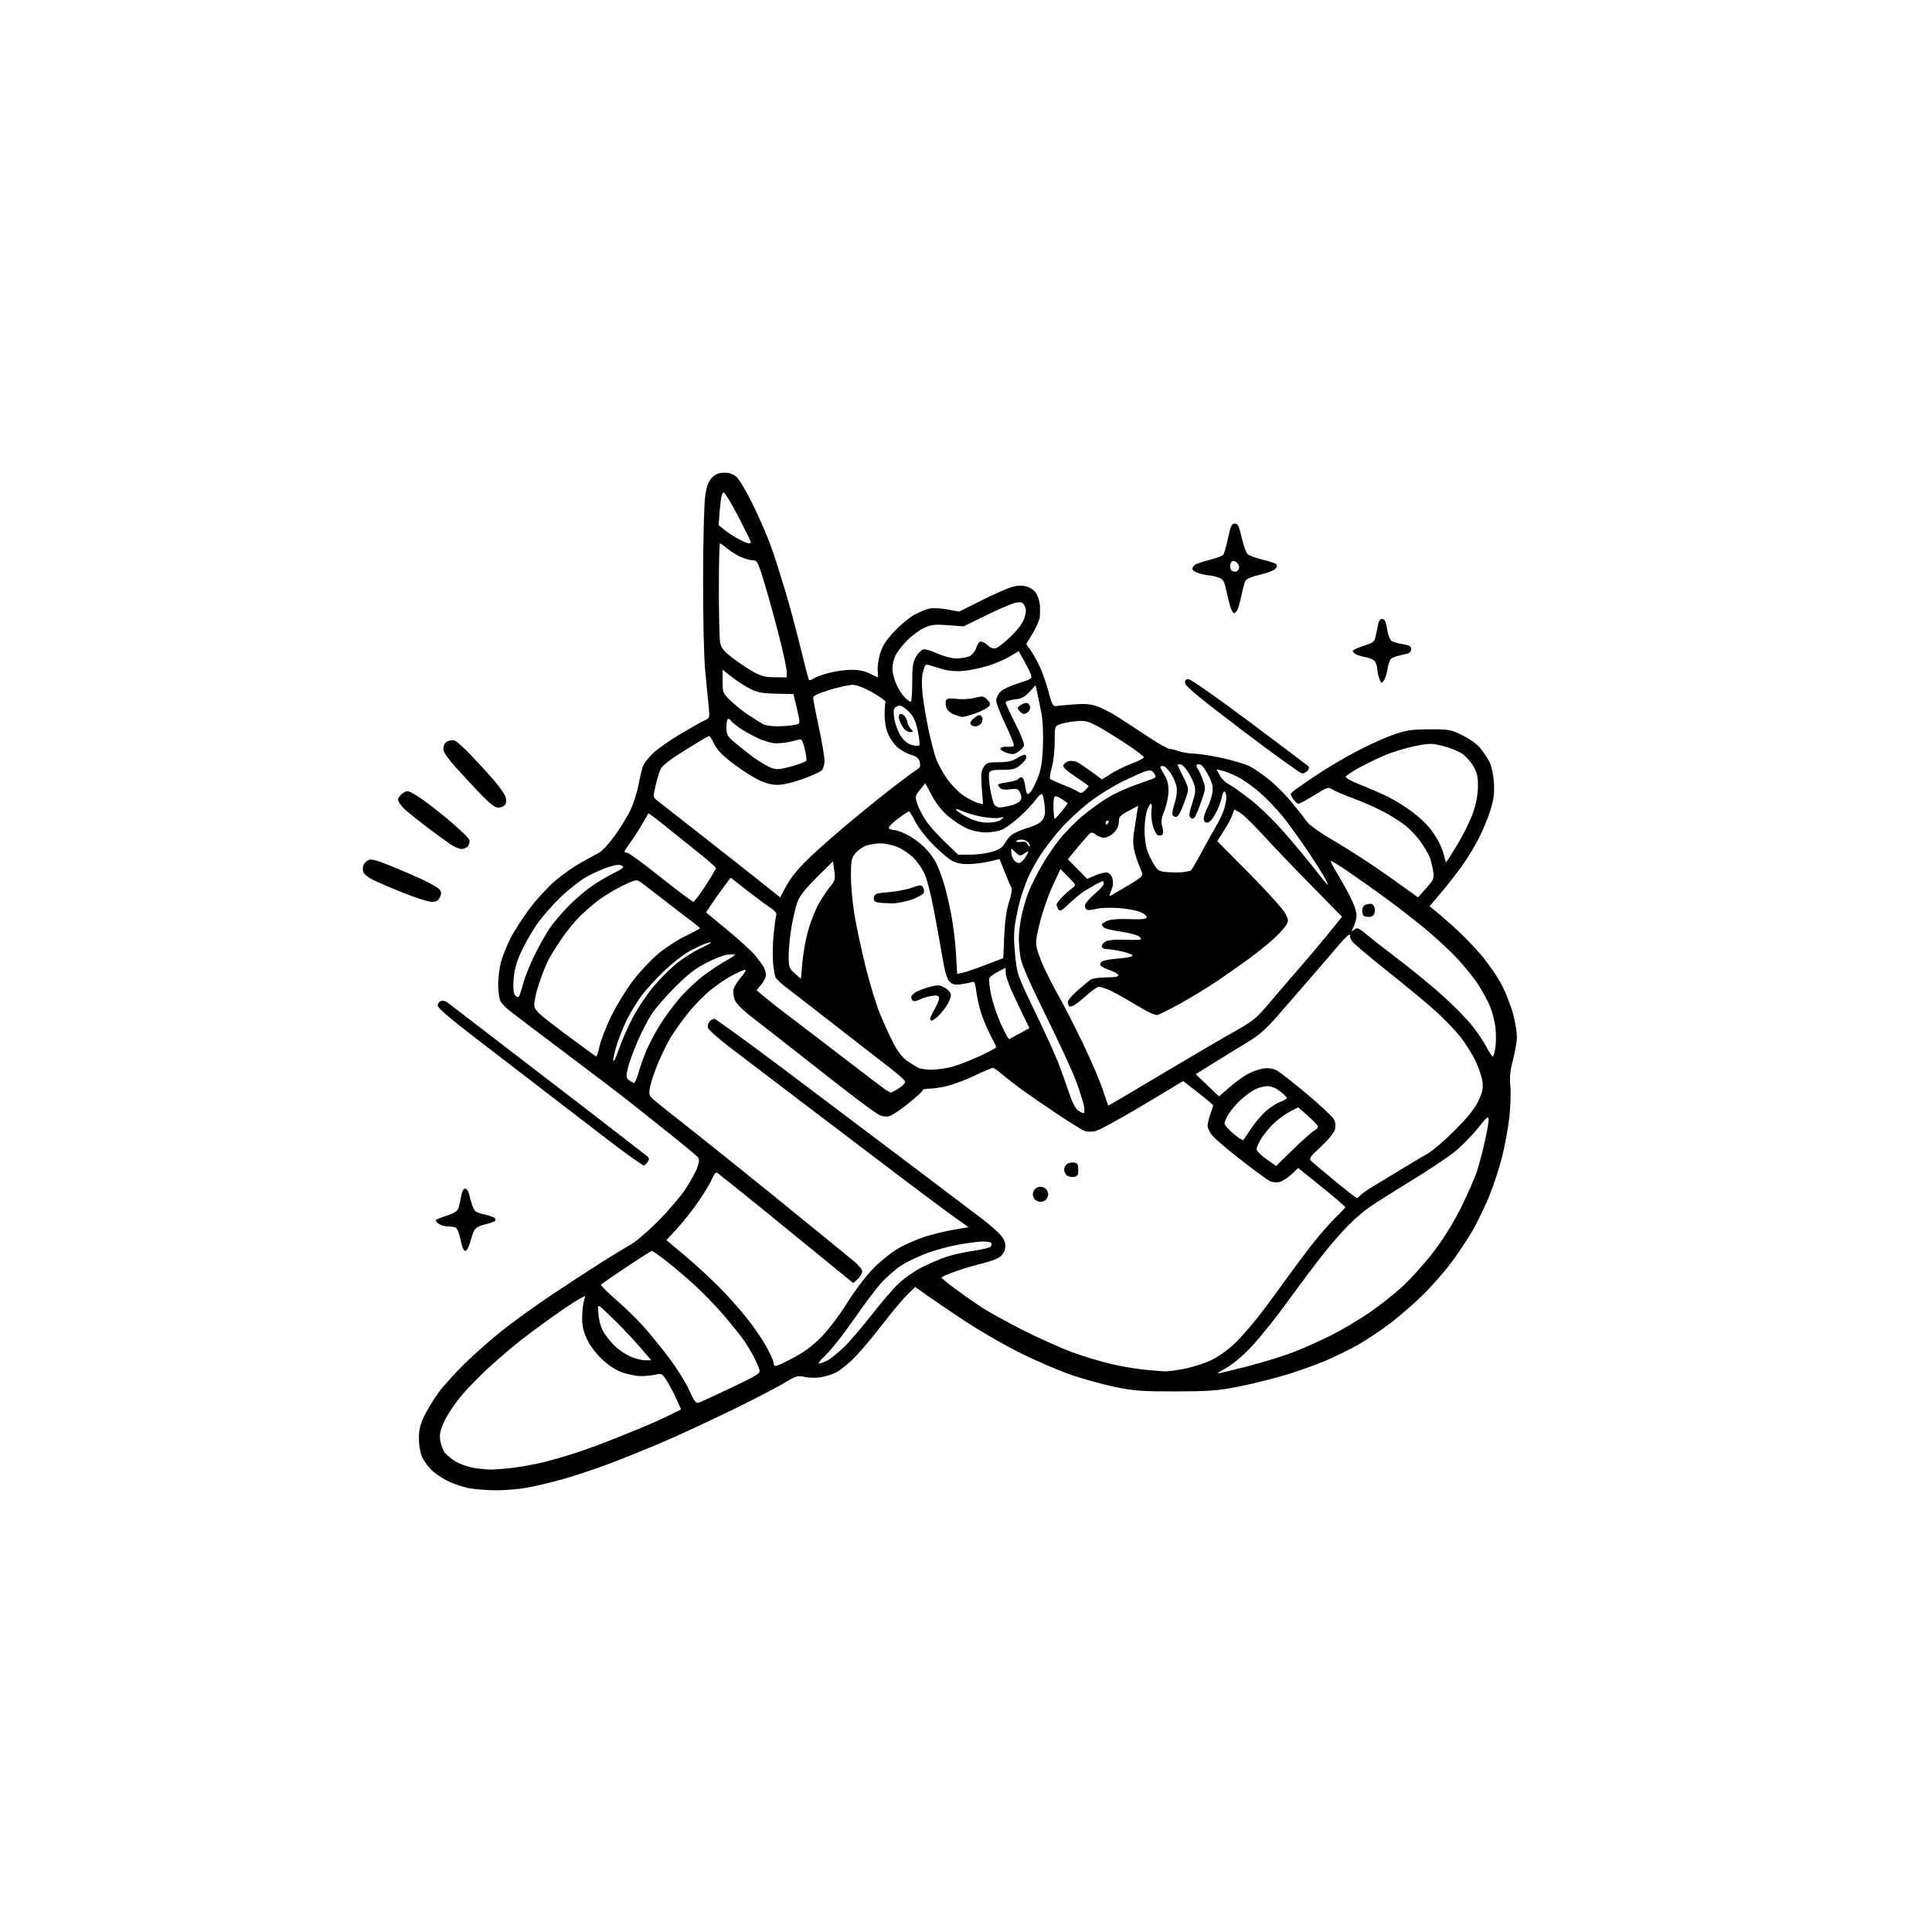 <svg version="1.1" xmlns="http://www.w3.org/2000/svg" xmlns:xlink="http://www.w3.org/1999/xlink" width="1024" height="1024" viewBox="0 0 1024 1024"><path stroke="none" fill="black" fill-rule="evenodd" d="M262.619,789.883C258.154,789.819 252.169,789.377 249.32,788.901C246.471,788.426 241.722,786.967 238.766,785.66C235.811,784.353 231.659,781.761 229.539,779.9C227.42,778.04 224.867,774.713 223.865,772.509C222.764,770.085 222.036,766.128 222.023,762.5C222.007,757.93 222.684,755.07 224.866,750.5C226.441,747.2 229.889,741.575 232.528,738.0C235.168,734.425 241.416,727.502 246.414,722.615C251.411,717.727 260.225,709.956 266.0,705.344C271.775,700.732 283.475,692.289 292.0,686.581C300.525,680.874 312.45,673.079 318.5,669.26C324.55,665.44 331.75,661.043 334.5,659.489C337.25,657.935 343.775,652.339 349.0,647.055C354.225,641.771 360.648,634.223 363.273,630.283C365.898,626.344 368.713,621.229 369.529,618.919C370.685,615.642 370.748,614.402 369.818,613.28C369.161,612.49 362.297,606.79 354.562,600.615C346.828,594.44 337.144,586.731 333.041,583.485C328.939,580.238 313.639,568.609 299.041,557.642C284.444,546.676 271.15,536.589 269.5,535.228C267.85,533.866 265.953,531.796 265.285,530.626C264.617,529.457 264.06,525.575 264.047,522.0C264.034,518.425 264.679,513.025 265.479,510.0C266.279,506.975 268.538,501.331 270.499,497.457C272.459,493.584 277.014,486.483 280.621,481.677C284.228,476.872 290.253,470.294 294.01,467.061C297.767,463.827 303.914,459.453 307.67,457.341C311.427,455.228 315.828,452.82 317.451,451.989C319.074,451.158 322.829,447.108 325.796,442.989C328.763,438.87 332.505,432.762 334.112,429.417C335.718,426.071 337.674,419.982 338.457,415.887C339.241,411.791 340.31,407.315 340.832,405.941C341.355,404.566 343.702,401.578 346.047,399.302C348.393,397.026 354.854,392.463 360.406,389.163C365.958,385.862 371.79,382.58 373.366,381.868C376.175,380.599 376.22,380.451 375.626,374.537C375.293,371.216 374.474,362.875 373.807,356.0C373.085,348.556 372.622,328.533 372.663,306.5C372.703,285.24 373.193,266.553 373.816,262.573C374.625,257.4 375.545,255 377.45,253.096C379.321,251.224 381.05,250.545 383.944,250.545C386.746,250.545 388.67,251.262 390.592,253.023C392.08,254.385 396.114,261.35 399.558,268.5C403.002,275.65 407.224,285.512 408.94,290.415C410.656,295.318 413.862,305.353 416.064,312.714C418.266,320.076 421.867,333.389 424.066,342.299C426.264,351.21 428.266,359.078 428.514,359.785C428.871,360.804 429.433,360.767 431.232,359.608C432.479,358.805 436.265,357.439 439.644,356.574C443.024,355.708 448.329,355 451.434,355.0C455.106,355 458.45,355.699 461,357C463.156,358.1 465.073,359 465.259,359C465.446,359 465.419,357.467 465.201,355.594C464.982,353.721 465.534,349.676 466.427,346.604C467.666,342.34 469.446,339.527 473.956,334.706C477.204,331.234 482.03,327.228 484.681,325.804C487.331,324.38 490.923,322.914 492.662,322.547C494.4,322.18 498.65,322.392 502.104,323.019L508.385,324.158L520.442,318.113C527.074,314.789 534.442,311.578 536.815,310.978C539.978,310.179 542.052,310.192 544.582,311.027C546.666,311.715 548.617,313.292 549.503,315.006C550.311,316.568 551.06,319.118 551.169,320.673C551.277,322.228 551.283,324.876 551.183,326.559C551.082,328.241 549.414,332.251 547.476,335.47L543.952,341.323L546.427,344.911C547.788,346.885 550.022,350.975 551.392,354.0C552.762,357.025 554.763,362.875 555.838,367.0C557.449,373.176 558.121,374.452 559.647,374.228C560.666,374.078 564.934,373.68 569.131,373.343C574.782,372.889 577.962,373.14 581.393,374.309C583.94,375.177 589.055,377.825 592.759,380.193C596.464,382.562 603.734,387.313 608.915,390.75C614.096,394.188 619.13,397 620.102,397C621.074,397 623.137,397.502 624.685,398.117C626.233,398.731 629.975,399.333 633.0,399.455C636.025,399.577 642.948,400.671 648.384,401.886C653.82,403.101 660.12,405.032 662.384,406.177C664.648,407.321 669.326,410.539 672.78,413.328C676.234,416.116 681.659,421.571 684.835,425.449C688.012,429.327 691.566,433.875 692.734,435.555C694.035,437.425 700.021,441.608 708.179,446.345C715.506,450.6 728.268,458.927 736.54,464.85L751.579,475.618L755.899,470.779C760.016,466.166 760.186,465.728 759.541,461.422C759.168,458.937 758.329,455.634 757.676,454.081C757.023,452.528 754.977,449.063 753.129,446.379C751.281,443.696 747.684,439.807 745.135,437.738C742.586,435.669 737.125,432.217 733.0,430.068C728.875,427.919 721.717,424.78 717.094,423.093C712.471,421.406 707.617,419.324 706.307,418.465C704.036,416.978 703.584,417.117 696.629,421.452C692.616,423.954 688.818,426 688.189,426C687.56,426.0 686.278,424.827 685.338,423.394C683.682,420.866 683.705,420.73 686.065,418.906C687.404,417.872 692.775,414.154 698.0,410.644C703.225,407.135 712.675,401.548 719.0,398.23C725.325,394.912 734.1,390.94 738.5,389.402C745.326,387.017 748.117,386.6 757.521,386.554C768.011,386.503 768.864,386.658 775.215,389.785C779.255,391.774 783.039,394.535 784.807,396.785C786.412,398.828 788.535,402.075 789.524,404.0C790.545,405.986 791.523,410.596 791.787,414.657C792.145,420.183 791.746,423.477 790.036,429.108C788.817,433.119 786.102,439.799 784.002,443.951C781.902,448.103 777.946,454.65 775.209,458.5C772.473,462.35 767.415,468.839 763.968,472.92L757.701,480.34L760.101,482.242C761.42,483.288 765.899,487.149 770.052,490.822C774.206,494.495 780.806,501.236 784.718,505.802C788.63,510.368 793.683,517.664 795.947,522.015C798.211,526.366 800.949,533.39 802.032,537.623C803.114,541.856 804.0,547.201 804.0,549.5C804,551.799 803.074,557.24 801.943,561.59C800.411,567.479 800.045,571.063 800.508,575.615C800.85,578.978 800.62,586.363 799.997,592.028C799.374,597.692 797.598,607.337 796.051,613.461C794.505,619.586 791.374,629.075 789.094,634.548C786.815,640.022 782.869,648.1 780.326,652.5C777.784,656.9 772.682,664.55 768.989,669.5C765.296,674.45 758.275,682.355 753.387,687.067C748.499,691.779 740.9,698.344 736.5,701.658C732.1,704.971 724.901,709.783 720.503,712.351C716.104,714.92 707.766,719.022 701.972,721.467C696.179,723.913 685.877,727.499 679.079,729.437C672.282,731.375 661.496,733.971 655.11,735.205C645.451,737.072 640.055,737.453 623.0,737.475C605.214,737.497 600.978,737.184 591.0,735.115C584.675,733.803 574.325,730.961 568.0,728.799C561.675,726.637 549.75,721.54 541.5,717.473C533.25,713.405 520.136,705.897 512.358,700.789C504.58,695.68 495.257,689.388 491.641,686.807L485.067,682.114L480.775,686.307C478.415,688.613 472.159,696.125 466.872,703.0C461.585,709.875 454.813,717.806 451.822,720.625C448.831,723.444 444.941,726.496 443.178,727.408C441.415,728.32 437.945,729.444 435.467,729.907C432.898,730.387 429.109,730.354 426.655,729.831C422.613,728.969 421.923,729.172 415.424,733.137C411.616,735.46 399.05,741.961 387.5,747.583C375.95,753.205 359.975,760.601 352.0,764.018C344.025,767.435 331.673,772.465 324.551,775.195C317.43,777.926 306.221,781.709 299.644,783.603C293.066,785.496 283.871,787.71 279.211,788.522C274.551,789.335 267.084,789.947 262.619,789.883zM259.526,778.882C261.741,778.947 267.366,778.526 272.026,777.947C276.687,777.368 284.1,775.991 288.5,774.886C292.9,773.781 300.1,771.709 304.5,770.281C308.9,768.852 316.775,766.016 322.0,763.978C327.225,761.94 335.55,758.582 340.5,756.516C345.45,754.451 352.081,751.462 355.234,749.874L360.969,746.987L358.639,741.718C357.357,738.82 355.081,734.505 353.58,732.127C350.936,727.939 350.738,727.831 347.176,728.627C345.154,729.079 341.661,729.408 339.413,729.359C337.165,729.309 332.997,728.496 330.151,727.55C326.896,726.469 322.958,723.986 319.533,720.856C316.315,717.915 312.969,713.592 311.351,710.285C309.403,706.303 308.597,703.077 308.557,699.095C308.526,696.018 308.881,692.004 309.346,690.175L310.192,686.849L306.97,688.515C305.198,689.432 298.968,693.571 293.124,697.714C287.281,701.856 279.35,707.746 275.5,710.801C271.65,713.856 264.707,719.763 260.071,723.928C255.436,728.093 248.738,734.875 245.188,739.0C241.637,743.125 237.387,749.34 235.743,752.812C233.385,757.791 232.87,759.991 233.303,763.226C233.606,765.481 234.714,768.491 235.765,769.913C236.817,771.336 239.559,773.551 241.858,774.836C244.158,776.12 248.168,777.53 250.77,777.968C253.371,778.406 257.312,778.818 259.526,778.882zM370.498,743.357C371.599,743.016 379.398,739.437 387.829,735.404C402.109,728.573 403.109,727.915 402.45,725.786C402.062,724.529 400.84,721.7 399.735,719.5C398.63,717.3 396.358,713.475 394.685,711.0C393.012,708.525 388.059,702.307 383.677,697.182C379.296,692.058 371.839,684.401 367.106,680.167C362.372,675.933 355.722,670.339 352.326,667.735C348.93,665.131 345.864,663.0 345.513,663.0C345.162,663.0 339.042,666.885 331.914,671.633C324.786,676.381 318.769,680.566 318.542,680.932C318.316,681.298 321.985,684.95 326.695,689.049C331.406,693.147 338.053,699.65 341.466,703.5C344.88,707.35 350.884,714.755 354.808,719.956C358.732,725.156 363.417,732.689 365.219,736.694C368.018,742.914 368.789,743.887 370.498,743.357zM645.5,727.942C646.05,727.961 653.25,726.233 661.5,724.102C669.75,721.971 680.734,718.569 685.908,716.543C691.082,714.517 699.857,710.584 705.408,707.802C710.959,705.02 720.008,699.679 725.518,695.933C731.028,692.187 739.204,685.714 743.687,681.55C748.17,677.385 755.52,669.145 760.02,663.239C765.323,656.28 770.467,647.924 774.634,639.5C778.172,632.35 781.973,623.575 783.082,620.0C784.191,616.425 785.976,609.567 787.049,604.761C788.122,599.954 789.0,594.865 789.0,593.451C789.0,591.228 788.206,591.867 783.109,598.191C779.869,602.211 774.357,607.791 770.859,610.591C767.362,613.391 757.3,620.094 748.5,625.486C739.7,630.879 729.807,637.114 726.516,639.342C723.225,641.57 717.878,646.117 714.635,649.446C711.391,652.776 706.201,658.65 703.101,662.5C700.001,666.35 695.315,672.425 692.688,676.0C690.061,679.575 683.565,688.35 678.252,695.5C672.939,702.65 665.422,711.698 661.546,715.607C657.671,719.516 652.25,723.883 649.5,725.311C646.75,726.739 644.95,727.923 645.5,727.942zM617.162,726.864C618.626,726.939 623.314,726.332 627.579,725.516C631.844,724.7 638.211,722.686 641.729,721.04C645.607,719.225 650.717,715.578 654.712,711.773C658.336,708.323 665.17,700.322 669.9,693.993C674.63,687.664 681.2,678.717 684.5,674.112C687.8,669.507 693.421,662.085 696.99,657.62C700.56,653.154 705.622,647.456 708.24,644.959C710.858,642.461 713.0,640.136 713.0,639.793C713.0,639.449 707.394,634.643 700.542,629.112L688.083,619.056L684.469,622.464C682.481,624.339 679.564,626.156 677.986,626.503C676.381,626.856 674.1,626.593 672.809,625.906C671.539,625.232 664.829,620.283 657.897,614.909C650.965,609.535 644.103,603.723 642.647,601.992C641.191,600.262 640.02,597.869 640.044,596.673C640.068,595.478 640.736,592.7 641.529,590.5C642.321,588.3 642.977,586.235 642.985,585.912C642.993,585.588 639.423,582.551 635.051,579.162L627.102,573.001L605.419,585.98C593.494,593.118 582.26,599.236 580.455,599.574C578.65,599.913 576.209,599.884 575.029,599.509C573.849,599.135 567.392,595.155 560.679,590.664C553.967,586.174 545.374,580.25 541.584,577.5C537.794,574.75 533.021,571.038 530.976,569.25C528.931,567.462 526.793,566.0 526.225,566.0C525.657,566 521.436,567.788 516.846,569.974C512.256,572.16 505.818,574.635 502.54,575.474C499.262,576.313 494.874,577.0 492.79,577.0C490.705,577.0 489.0,577.41 489.0,577.91C489.0,578.411 485.556,581.57 481.347,584.93C477.137,588.29 472.604,591.312 471.273,591.646C469.942,591.98 467.734,591.744 466.367,591.121C464.999,590.498 459.07,586.299 453.19,581.789C447.311,577.279 436.199,568.619 428.498,562.544C420.796,556.47 412.921,550.287 410.998,548.805C409.074,547.323 403.675,543.141 399.0,539.512C393.427,535.185 390.125,531.854 389.411,529.838C388.812,528.147 388.523,525.717 388.767,524.438C389.012,523.159 390.774,520.287 392.684,518.056C394.593,515.825 395.656,514.0 395.045,514.0C394.434,514.0 391.586,515.184 388.717,516.63C385.848,518.077 380.68,521.497 377.232,524.23C373.785,526.964 368.354,532.418 365.164,536.35C361.973,540.283 357.712,546.2 355.695,549.5C353.677,552.8 350.468,559.325 348.564,564.0C346.659,568.675 344.806,574.35 344.445,576.612C343.816,580.555 343.968,580.87 348.144,584.285C350.54,586.244 355.875,590.485 360.0,593.71C364.125,596.935 374.203,604.957 382.396,611.536C390.589,618.116 400.092,625.75 403.512,628.5C406.933,631.25 418.455,640.606 429.116,649.292C439.777,657.978 450.413,666.663 452.75,668.592C455.087,670.521 457.0,672.899 457.0,673.875C457,674.852 455.941,676.646 454.647,677.862L452.294,680.073L433.519,664.786C423.192,656.379 411.726,647.025 408.038,644.0C404.349,640.975 396.869,634.929 391.416,630.564C385.962,626.199 380.959,622.225 380.298,621.731C379.457,621.104 378.625,621.961 377.53,624.581C376.669,626.642 373.492,631.967 370.47,636.414C367.448,640.861 362.328,647.378 359.092,650.895L353.209,657.291L362.855,665.374C368.16,669.82 376.415,677.407 381.2,682.234C385.985,687.061 392.795,694.721 396.334,699.255C399.873,703.79 404.396,710.462 406.384,714.083C408.373,717.704 410,721.416 410.0,722.333C410.0,723.25 410.509,724.0 411.131,724.0C411.754,724.0 415.916,722.087 420.381,719.75C425.747,716.941 430.704,713.296 435.0,708.999C438.775,705.223 444.644,697.502 449.0,690.579C453.508,683.414 459.218,675.94 463.312,671.843C467.059,668.095 473.059,663.387 476.646,661.381C480.232,659.376 486.499,656.676 490.573,655.383C494.646,654.089 501.448,652.452 505.688,651.745L513.397,650.459L506.449,645.54C502.627,642.835 490.275,633.645 479.0,625.118C467.725,616.591 453.775,606.011 448.0,601.607C442.225,597.203 428.725,586.95 418.0,578.824C407.275,570.697 393.328,560.082 387.006,555.234C380.684,550.386 375.36,545.629 375.173,544.662C374.987,543.695 375.377,542.251 376.04,541.452C376.703,540.653 377.851,540.0 378.592,540.0C379.332,540.0 396.265,552.28 416.219,567.288C436.174,582.297 466.45,605.112 483.5,617.989C500.55,630.867 517.478,643.681 521.117,646.467C524.757,649.252 528.948,652.974 530.433,654.737C532.385,657.058 533.044,658.823 532.815,661.123C532.617,663.118 531.553,665.006 529.958,666.191C528.559,667.23 524.509,668.744 520.958,669.554C517.406,670.365 511.012,672.252 506.75,673.747C502.488,675.242 499.0,676.749 499.0,677.095C499.0,677.442 502.038,679.976 505.75,682.727C509.462,685.478 515.573,689.782 519.328,692.292C523.084,694.802 533.209,700.439 541.828,704.819C550.448,709.199 562.45,714.578 568.5,716.774C574.55,718.969 583.768,721.757 588.985,722.968C594.202,724.179 602.077,725.52 606.485,725.949C610.893,726.377 615.698,726.789 617.162,726.864zM435.0,722.539C436.375,722.128 438.4,721.224 439.5,720.531C440.6,719.837 443.836,717.166 446.692,714.594C449.547,712.023 456.179,704.383 461.429,697.617C466.679,690.85 473.385,683.034 476.331,680.248C479.277,677.462 484.845,673.592 488.704,671.649C492.564,669.705 498.372,667.226 501.611,666.14C504.85,665.054 511.325,663.616 516.0,662.944C520.675,662.271 524.808,661.243 525.184,660.659C525.56,660.074 525.646,659.237 525.375,658.798C525.104,658.359 523.221,658.001 521.191,658.003C519.161,658.005 513.527,658.701 508.671,659.551C503.815,660.4 496.025,662.476 491.36,664.164C486.696,665.852 480.319,668.952 477.19,671.053C474.06,673.154 469.223,677.489 466.44,680.686C463.657,683.884 457.357,692.327 452.44,699.449C447.523,706.572 441.025,714.849 438.0,717.843C433.638,722.161 433.017,723.132 435.0,722.539zM341.849,720.978L345.198,721.0L339.856,714.75C336.918,711.312 331.361,705.342 327.507,701.481C323.653,697.621 319.64,693.796 318.588,692.981C316.743,691.553 316.696,691.7 317.254,697.137C317.612,700.627 318.775,704.245 320.307,706.637C321.668,708.762 324.293,711.937 326.141,713.693C327.988,715.45 331.525,717.802 334.0,718.921C336.475,720.04 340.007,720.966 341.849,720.978zM246.592,663.0C245.765,663.0 244.82,660.763 244.098,657.095C243.392,653.507 242.328,650.956 241.387,650.595C240.534,650.268 238.609,650.0 237.109,650.0C235.609,650.0 233.509,649.362 232.443,648.582C231.376,647.802 230.775,646.892 231.107,646.56C231.439,646.228 234.105,645.178 237.031,644.228C241.086,642.911 242.527,641.906 243.093,640.0C243.502,638.625 244.118,635.812 244.463,633.75C244.848,631.449 245.645,630.0 246.526,630.0C247.316,630.0 248.227,631.237 248.55,632.75C248.874,634.263 249.688,637.075 250.36,639.0C251.413,642.015 252.2,642.639 256.041,643.5C258.494,644.05 261.07,644.869 261.766,645.319C262.463,645.77 262.802,646.512 262.519,646.969C262.237,647.425 259.813,648.325 257.132,648.968C253.657,649.802 251.953,650.809 251.192,652.477C250.606,653.764 249.631,656.658 249.025,658.908C248.419,661.159 247.324,663.0 246.592,663.0zM551.5,637.0C550.094,637.0 548.619,636.158 548.0,635.0C547.24,633.579 547.24,632.421 548.0,631.0C548.619,629.842 550.094,629.0 551.5,629.0C552.906,629.0 554.381,629.842 555.0,631.0C555.76,632.421 555.76,633.579 555.0,635.0C554.381,636.158 552.906,637.0 551.5,637.0zM719.128,634.972C719.473,634.987 720.264,634.386 720.887,633.636C721.509,632.887 724.602,630.717 727.759,628.815C730.917,626.912 737.888,622.688 743.25,619.428C748.613,616.168 754.913,612.411 757.25,611.08C759.588,609.749 765.815,604.349 771.089,599.08C777.683,592.493 781.55,587.697 783.467,583.729C785.653,579.204 786.148,577.008 785.76,573.559C785.487,571.14 783.857,566.154 782.137,562.478C780.417,558.802 776.739,552.942 773.964,549.455C771.189,545.967 765.224,539.79 760.709,535.727C756.194,531.665 744.774,522.204 735.331,514.704C725.887,507.204 717.469,500.08 716.622,498.871C715.776,497.663 715.313,496.303 715.594,495.848C715.874,495.394 715.518,495.277 714.802,495.588C714.086,495.899 711.025,499.103 708.0,502.707C704.975,506.312 699.114,513.14 694.976,517.881C690.838,522.621 683.362,531.23 678.363,537.011C670.843,545.709 667.741,548.449 660.387,552.892C655.499,555.846 647.502,560.756 642.616,563.805L633.732,569.348L639.915,575.231L646.097,581.114L651.808,576.166C654.949,573.445 659.421,570.227 661.745,569.016C664.069,567.805 667.703,566.581 669.822,566.297C672.239,565.973 674.765,566.344 676.601,567.294C678.211,568.126 685.363,573.704 692.496,579.69C699.629,585.676 706.104,591.713 706.886,593.106C707.814,594.759 708.053,596.656 707.573,598.569C707.134,600.321 704.156,603.997 700.169,607.706C694.265,613.199 693.672,614.08 695.0,615.381C695.825,616.189 701.45,620.921 707.5,625.897C713.55,630.873 718.782,634.957 719.128,634.972zM568.993,623.793C567.614,623.954 565.927,623.527 565.243,622.843C564.559,622.159 564.0,620.845 564.0,619.922C564.0,619 564.65,617.705 565.445,617.046C566.24,616.386 567.927,615.994 569.195,616.173C571.1,616.443 571.5,617.107 571.5,620.0C571.5,622.991 571.136,623.543 568.993,623.793zM341.346,617.718C340.79,617.903 332.27,611.855 322.411,604.277C312.553,596.7 300.967,587.8 296.664,584.5C292.362,581.2 284.462,575.125 279.108,571.0C273.754,566.875 260.964,557.044 250.686,549.154C238.694,539.947 232.0,534.164 232.0,533.011C232.0,532.023 232.741,530.93 233.646,530.582C234.552,530.235 236.077,530.524 237.035,531.225C237.994,531.926 244.34,536.802 251.139,542.059C257.937,547.316 275.65,560.922 290.5,572.293C305.35,583.665 322.675,597.01 329.0,601.95C335.325,606.89 341.4,611.595 342.5,612.407C344.076,613.57 344.273,614.253 343.429,615.632C342.839,616.594 341.902,617.533 341.346,617.718zM685.444,609.141C690.425,604.275 695.523,599.756 696.773,599.099C698.275,598.31 698.784,597.442 698.273,596.541C697.848,595.791 695.383,593.318 692.797,591.045L688.093,586.912L684.001,588.999C681.751,590.147 678.055,592.755 675.787,594.793C673.519,596.832 670.39,600.501 668.832,602.946C667.274,605.391 666.0,608.14 666.0,609.054C666.0,609.968 668.337,612.353 671.194,614.352L676.388,617.988L685.444,609.141zM659.017,604.217C659.32,603.823 661.318,600.879 663.458,597.675C665.597,594.471 669.229,590.308 671.528,588.423C673.828,586.539 677.125,584.504 678.855,583.901C680.585,583.298 682.0,582.421 682.0,581.953C682.0,581.485 680.38,579.866 678.4,578.356C676.064,576.574 673.658,575.642 671.549,575.701C669.762,575.752 666.856,576.54 665.09,577.453C663.325,578.366 660.044,580.773 657.799,582.801C655.553,584.829 652.655,588.17 651.358,590.225C650.061,592.279 649.0,594.609 649.0,595.402C649.0,596.195 651.13,598.665 653.733,600.89C656.335,603.115 658.713,604.612 659.017,604.217zM574.334,590.0C574.823,590.0 574.909,588.312 574.526,586.25C574.143,584.188 572.251,578.225 570.322,573.0C568.393,567.775 561.236,552.25 554.418,538.5C546.61,522.753 541.647,511.506 541.011,508.114C540.455,505.151 540.0,500.343 540.0,497.429C540.0,494.515 540.66,489.064 541.466,485.315C542.272,481.567 543.834,476.168 544.936,473.317C546.039,470.467 548.993,464.424 551.501,459.889C554.01,455.355 558.575,448.534 561.647,444.732C564.719,440.93 570.338,435.272 574.134,432.16C577.93,429.047 583.743,424.853 587.052,422.839C590.361,420.826 596.54,417.935 600.784,416.416C605.028,414.897 609.521,413.29 610.769,412.845C612.768,412.131 612.887,411.789 611.769,409.979C610.83,408.457 609.85,408.075 608.0,408.511C606.625,408.834 601.0,411.286 595.5,413.96C590.0,416.634 581.675,421.81 577.0,425.462C572.325,429.114 565.651,435.341 562.169,439.301C558.687,443.26 553.861,449.525 551.444,453.222C549.026,456.919 545.966,462.544 544.644,465.722C543.321,468.9 541.553,473.975 540.716,477.0C539.879,480.025 538.698,485.472 538.093,489.105C537.31,493.8 537.291,498.715 538.027,506.105C539.048,516.361 539.187,516.76 548.465,536.0C553.637,546.725 559.186,558.875 560.796,563.0C562.406,567.125 564.948,574.213 566.444,578.751C568.12,583.834 569.987,587.578 571.305,588.501C572.482,589.325 573.845,590.0 574.334,590.0zM587.489,586.0C587.647,586.0 600.089,578.649 615.138,569.665C630.187,560.68 647.595,550.481 653.822,547C664.15,541.226 665.816,539.872 672.795,531.585C677.003,526.588 683.943,518.512 688.217,513.639C692.49,508.765 699.438,500.53 703.656,495.34L711.325,485.902L694.904,469.201C685.873,460.015 674.38,448.0 669.366,442.5C664.351,437.0 658.886,431.713 657.221,430.751L654.195,429.002L653.175,431.928C652.614,433.537 650.581,437.315 648.657,440.323L645.158,445.792L662.36,463.175C671.821,472.735 680.367,482.253 681.35,484.325C683.07,487.951 683.069,488.198 681.319,490.892C680.318,492.431 677.069,495.832 674.099,498.45C671.128,501.068 665.503,505.553 661.599,508.418C657.694,511.282 650.45,516.372 645.5,519.729C640.55,523.085 631.56,528.569 625.523,531.916C619.486,535.262 613.951,538.0 613.223,538.0C612.496,538.0 610.461,537.265 608.7,536.367C606.94,535.469 602.294,532.798 598.376,530.433C594.457,528.067 589.565,525.427 587.503,524.566C585.442,523.705 583.151,523.0 582.411,523.0C581.672,523.0 578.809,525.005 576.049,527.456C573.289,529.907 570.183,532.367 569.147,532.921C568.111,533.476 566.979,533.645 566.631,533.298C566.284,532.951 566.0,531.926 566.0,531.02C566.0,530.114 568.327,527.377 571.171,524.937C574.015,522.497 577.053,519.952 577.921,519.282C578.797,518.606 582.542,518.049 586.333,518.032C591.091,518.01 593.048,517.645 592.777,516.831C592.563,516.188 590.624,515.052 588.468,514.305C586.312,513.559 584.11,512.51 583.574,511.974C582.942,511.342 583.021,510.579 583.8,509.8C584.46,509.14 588.385,508.352 592.521,508.05C596.657,507.747 600.144,507.084 600.27,506.576C600.397,506.067 598.025,505.074 595.0,504.368C591.975,503.662 588.263,503.066 586.75,503.042C585.021,503.016 584.0,502.456 584.0,501.535C584.0,500.73 584.951,499.562 586.113,498.94C587.275,498.318 590.987,497.919 594.363,498.053C597.738,498.187 601.609,498.229 602.964,498.148C605.137,498.018 605.254,497.825 603.952,496.524C603.14,495.712 598.881,494.511 594.488,493.856C590.095,493.2 585.938,492.235 585.25,491.71C584.562,491.185 584.0,490.415 584.0,489.999C584.0,489.583 585.331,488.691 586.957,488.018C588.789,487.259 593.226,486.928 598.622,487.147C605.009,487.406 607.443,487.163 607.753,486.236C607.997,485.508 606.547,484.289 604.338,483.363C602.227,482.479 596.9,481.531 592.5,481.257C588.1,480.983 582.925,481.192 581.0,481.721C579.075,482.251 576.938,482.493 576.25,482.259C575.562,482.025 575.0,481.013 575.0,480.01C575.0,479.007 577.25,476.302 580.0,474.0C582.75,471.698 585.0,469.181 585.0,468.407C585.0,467.633 584.773,467.0 584.496,467.0C584.219,467.0 582.532,467.799 580.746,468.775C578.961,469.751 576.15,471.405 574.5,472.45C572.85,473.496 569.346,476.41 566.713,478.925C562.773,482.689 561.758,483.233 560.978,481.999C560.457,481.175 560.024,480.028 560.015,479.452C560.007,478.875 561.462,476.956 563.25,475.187C565.038,473.417 567.4,471.325 568.5,470.537C570.442,469.145 570.378,468.981 566.28,464.847L562.06,460.59L557.906,469.545C555.621,474.47 552.596,483.14 551.184,488.811C548.985,497.645 548.778,499.721 549.738,503.311C550.355,505.615 552.225,510.425 553.896,514.0C555.566,517.575 559.086,524.325 561.719,529.0C564.352,533.675 569.968,544.7 574.198,553.5C578.428,562.3 583.084,573.212 584.545,577.75C586.005,582.288 587.33,586.0 587.489,586.0zM472.237,579.0C472.672,579.0 474.6,577.987 476.52,576.75C478.441,575.513 479.898,573.929 479.756,573.232C479.615,572.534 475.833,569.159 471.35,565.732C466.868,562.304 454.268,552.526 443.35,544.002C432.433,535.478 420.905,526.546 417.733,524.154C414.561,521.762 411.584,519.061 411.117,518.152C410.65,517.244 410.018,513.608 409.713,510.074C409.408,506.54 409.562,499.741 410.056,494.965C410.55,490.19 411.187,485.656 411.472,484.891C411.785,484.05 410.543,482.565 408.331,481.134C406.319,479.832 400.757,475.712 395.971,471.977L387.268,465.187L383.788,469.844C381.874,472.405 378.932,476.543 377.251,479.04L374.193,483.579L385.585,492.983C391.85,498.155 398.444,504.183 400.238,506.378C402.032,508.573 404.047,511.299 404.715,512.435C405.383,513.571 405.945,515.478 405.965,516.673C405.984,517.869 404.869,520.191 403.486,521.834L400.972,524.822L406.236,529.203C409.131,531.613 414.197,535.59 417.492,538.042C420.788,540.494 433.163,549.946 444.992,559.046C456.822,568.146 467.613,576.358 468.973,577.296C470.332,578.233 471.801,579.0 472.237,579.0zM336.12,574.0C336.526,574.0 337.609,571.413 338.526,568.25C339.443,565.087 341.272,559.934 342.589,556.798C343.907,553.661 346.986,547.811 349.431,543.798C351.876,539.784 356.634,533.258 360.005,529.295C363.375,525.333 369.236,519.79 373.029,516.978C376.822,514.167 382.304,510.554 385.213,508.951C388.121,507.348 390.05,505.98 389.5,505.912C388.95,505.844 387.165,505.88 385.533,505.992C383.9,506.104 379.073,507.952 374.804,510.098C368.974,513.03 364.849,516.177 358.222,522.75C353.37,527.563 347.724,533.994 345.676,537.043C343.628,540.092 340.142,546.785 337.93,551.916C335.718,557.047 333.389,563.493 332.755,566.24C331.713,570.754 331.784,571.369 333.492,572.618C334.532,573.378 335.714,574.0 336.12,574.0zM493.54,566.97C496.312,566.986 501.202,566.317 504.407,565.482C507.611,564.648 514.231,562.107 519.117,559.837C524.003,557.567 528.0,555.405 528.0,555.033C528.0,554.66 526.688,551.913 525.085,548.928C523.482,545.942 521.269,540.727 520.168,537.337C519.067,533.948 517.848,528.633 517.46,525.527C516.888,520.944 516.456,519.995 515.173,520.487C514.302,520.821 511.711,521.352 509.415,521.667C506.112,522.119 504.835,521.835 503.305,520.305C501.962,518.962 500.83,515.179 499.602,507.935C498.629,502.196 496.54,490.661 494.96,482.303C493.194,472.958 491.142,465.257 489.633,462.303C488.283,459.661 485.676,456.063 483.839,454.307C482.003,452.55 478.475,450.198 476.0,449.079C473.525,447.96 469.348,447.034 466.718,447.022C464.088,447.01 460.451,447.62 458.636,448.379C456.821,449.137 454.36,450.998 453.168,452.514C451.298,454.89 451.0,456.545 451.0,464.535C451.0,469.632 451.893,479.022 452.983,485.403C454.074,491.784 456.741,504.149 458.909,512.88C461.078,521.611 464.5,532.748 466.514,537.628C468.528,542.507 471.749,549.502 473.671,553.171C475.938,557.499 478.453,560.707 480.832,562.303C482.85,563.657 485.4,565.253 486.5,565.852C487.6,566.45 490.768,566.953 493.54,566.97zM327.853,556.5C329.369,552.1 332.716,544.45 335.292,539.5C337.868,534.55 342.804,527.136 346.262,523.024C349.72,518.912 355.238,513.374 358.525,510.718C361.811,508.061 367.312,504.54 370.75,502.893C374.188,501.246 377.0,499.719 377.0,499.501C377.0,499.283 375.538,499.603 373.75,500.213C371.962,500.823 368.025,502.704 365.0,504.394C361.975,506.084 355.956,510.849 351.624,514.983C347.293,519.117 341.834,525.2 339.494,528.5C337.154,531.8 333.995,536.975 332.475,540.0C330.955,543.025 328.652,548.616 327.356,552.425C326.06,556.234 325.022,560.509 325.049,561.925C325.078,563.471 326.199,561.303 327.853,556.5zM316.023,559.938C316.31,559.972 317.127,557.413 317.837,554.25C318.547,551.087 321.323,544.0 324.006,538.5C326.689,533.0 331.781,524.673 335.323,519.997C338.865,515.32 344.854,508.885 348.632,505.697C352.409,502.509 358.96,498.235 363.189,496.2C367.419,494.165 370.893,492.275 370.91,492.0C370.928,491.725 368.367,489.585 365.221,487.244C362.074,484.903 355.45,479.82 350.5,475.948C345.55,472.076 340.538,468.235 339.362,467.413C337.396,466.037 336.638,466.202 329.964,469.45C325.971,471.393 320.362,474.751 317.501,476.912C314.639,479.073 310.068,483.014 307.344,485.67C304.62,488.327 300.117,493.875 297.339,498.0C294.56,502.125 291.384,507.3 290.282,509.5C289.179,511.7 287.059,517.192 285.571,521.704C284.084,526.216 283.009,531.271 283.183,532.937C283.458,535.56 285.64,537.565 299.5,547.92C308.3,554.496 315.735,559.903 316.023,559.938zM791.189,559.998C791.568,559.999 792.189,557.924 792.569,555.386C792.95,552.849 792.989,548.17 792.657,544.99C792.324,541.809 791.123,536.85 789.988,533.969C788.853,531.089 785.947,525.677 783.531,521.942C781.115,518.208 775.852,511.692 771.834,507.462C767.817,503.233 760.023,496.08 754.515,491.567C749.007,487.053 739.918,480.017 734.319,475.93C728.719,471.844 720,465.669 714.943,462.209C709.887,458.749 705.57,456.097 705.35,456.316C705.131,456.536 706.7,459.593 708.837,463.111C710.973,466.628 714.134,472.304 715.861,475.724C717.587,479.145 719.0,483.328 719.0,485.021C719.0,486.714 718.274,489.539 717.386,491.3C716.34,493.373 716.234,494.06 717.086,493.25C717.809,492.562 718.873,492.001 719.45,492.002C720.028,492.004 722.075,493.372 724.0,495.042C725.925,496.713 733.533,502.664 740.908,508.266C748.282,513.869 758.793,522.472 764.266,527.385C769.739,532.297 776.617,539.227 779.552,542.784C782.486,546.341 786.15,551.669 787.693,554.623C789.237,557.578 790.81,559.996 791.189,559.998zM534.914,550.782C535.248,550.627 537.791,549.239 540.566,547.697L545.611,544.894L542.555,538.662C540.875,535.234 538.038,529.208 536.25,525.27C534.462,521.333 533.0,516.952 533.0,515.535L533.0,512.959L528.951,515.025C526.724,516.161 524.655,517.735 524.353,518.523C524.05,519.311 524.476,523.258 525.299,527.293C526.122,531.329 528.486,538.328 530.552,542.847C532.617,547.367 534.581,550.937 534.914,550.782zM493.75,540.967C493.337,540.985 493.0,540.518 493.0,539.928C493.0,539.339 494.171,536.858 495.602,534.416C497.033,531.974 497.968,529.36 497.68,528.608C497.293,527.6 496.147,527.426 493.327,527.945C491.222,528.333 488.478,529.199 487.229,529.871C485.98,530.543 484.518,530.82 483.979,530.487C483.441,530.154 483.0,529.245 483.0,528.467C483.0,527.688 484.282,526.388 485.849,525.578C487.416,524.768 490.758,523.586 493.275,522.952C497.238,521.954 498.265,522.044 500.926,523.615C502.838,524.745 504.0,526.242 504.0,527.576C504.0,528.756 502.844,531.424 501.432,533.505C500.019,535.587 497.882,538.11 496.682,539.112C495.482,540.114 494.163,540.948 493.75,540.967zM274.988,528.292C275.359,527.857 276.444,524.58 277.401,521.012C278.358,517.443 281.187,510.472 283.689,505.52C286.19,500.568 289.62,494.488 291.311,492.008C293.002,489.529 297.111,484.636 300.443,481.136C303.774,477.636 309.236,472.813 312.58,470.419C315.925,468.025 321.515,464.65 325.003,462.92C330.307,460.288 331.06,459.613 329.599,458.795C328.381,458.114 326.286,458.327 322.676,459.498C319.829,460.423 314.829,462.596 311.565,464.327C308.301,466.059 301.953,470.956 297.459,475.211C292.964,479.465 287.061,486.22 284.339,490.223C281.618,494.225 277.888,500.826 276.052,504.891C273.69,510.119 272.569,514.287 272.223,519.128C271.883,523.881 272.128,526.449 273.024,527.529C273.734,528.385 274.618,528.728 274.988,528.292zM425.283,510.176C425.713,505.404 426.963,498.187 428.06,494.138C429.157,490.089 431.381,484.105 433.001,480.839C434.622,477.573 437.511,472.993 439.421,470.662C442.681,466.684 442.851,466.118 442.187,461.479L441.48,456.535L432.912,465.017C426.917,470.953 423.844,474.851 422.679,478.0C421.763,480.475 420.335,486.496 419.507,491.381C418.678,496.266 418.0,503.134 418.0,506.645C418.0,512.583 418.227,513.231 421.25,515.94L424.5,518.851L425.283,510.176zM510.04,515.642C511.542,515.342 517.044,513.46 522.265,511.462L531.76,507.828L532.249,496.164C532.583,488.203 533.401,482.453 534.826,478.051C535.975,474.504 536.568,471.129 536.146,470.551C535.723,469.973 534.123,466.307 532.591,462.404L529.806,455.308L524.153,456.638C521.044,457.37 516.025,457.974 513.0,457.981C509.138,457.989 506.458,457.359 504.0,455.865C502.075,454.695 497.575,450.752 494.0,447.102C490.425,443.453 486.375,438.13 485.0,435.272C483.625,432.415 482.166,430.06 481.757,430.039C481.348,430.017 478.558,431.9 475.557,434.222C471.925,437.032 470.502,438.699 471.3,439.207C471.96,439.626 473.302,439.976 474.283,439.985C475.264,439.993 478.244,441.104 480.906,442.452C483.567,443.801 487.602,446.743 489.871,448.99C492.141,451.237 494.866,454.777 495.928,456.858C496.989,458.939 498.791,463.535 499.932,467.071C501.072,470.607 502.923,478.225 504.045,484.0C505.167,489.775 506.36,499.38 506.697,505.344L507.31,516.188L510.04,515.642zM725.599,486.0C724.353,486.0 723.033,485.7 722.667,485.333C722.3,484.967 722.0,483.665 722.0,482.44C722.0,481.216 722.712,479.941 723.582,479.607C724.452,479.273 725.754,479.0 726.475,479.0C727.196,479.0 728.069,479.738 728.416,480.641C728.762,481.543 728.78,483.118 728.455,484.141C728.109,485.232 726.93,486.0 725.599,486.0zM472.5,478.804C469.75,478.762 466.461,478.529 465.191,478.286C463.49,477.962 462.963,477.273 463.191,475.673C463.467,473.73 464.294,473.434 471.0,472.875C475.125,472.532 480.687,471.46 483.36,470.494C487.442,469.018 488.362,468.958 489.109,470.119C489.597,470.878 489.879,472.175 489.735,473.0C489.591,473.825 486.779,475.486 483.487,476.691C480.086,477.935 475.34,478.848 472.5,478.804zM228.771,477.988C226.972,477.981 220.1,475.797 213.5,473.135C206.9,470.474 199.62,467.337 197.323,466.165C195.025,464.993 192.877,463.189 192.55,462.158C192.223,461.126 192.243,459.531 192.595,458.613C192.947,457.695 194.09,456.487 195.134,455.928C196.598,455.145 199.106,455.742 206.094,458.538C211.078,460.532 218.833,463.855 223.328,465.923C227.822,467.991 232.129,470.443 232.897,471.371C233.989,472.69 234.048,473.599 233.168,475.53C232.303,477.429 231.287,477.997 228.771,477.988zM367.5,477.926C368.05,477.895 370.975,474.038 374.0,469.354C377.025,464.671 379.5,460.494 379.5,460.073C379.5,459.652 374.775,455.554 369.0,450.966C363.225,446.379 355.214,439.958 351.197,436.699C347.18,433.44 343.772,430.937 343.625,431.137C343.477,431.336 342.085,433.75 340.531,436.5C338.978,439.25 336.198,443.585 334.353,446.134C332.509,448.683 331.0,451.045 331.0,451.384C331.0,451.723 331.653,452.0 332.45,452.0C333.248,452.0 341.235,457.846 350.2,464.991C359.165,472.136 366.95,477.957 367.5,477.926zM416.86,469.363C419.082,465.205 423.148,460.253 428.86,454.753C433.612,450.176 444.025,441.028 452.0,434.423C459.975,427.819 470.629,419.284 475.675,415.457C480.721,411.631 485.595,408.049 486.506,407.498C487.692,406.78 487.976,405.753 487.507,403.884C487.02,401.945 485.851,400.972 482.971,400.109C480.836,399.47 477.651,397.736 475.893,396.256C474.134,394.777 471.841,391.633 470.796,389.271C469.641,386.66 468.884,382.641 468.867,379.023C468.851,375.749 469.083,372.675 469.381,372.192C469.68,371.709 466.655,369.443 462.659,367.157C458.035,364.511 454.141,362.995 451.947,362.987C450.051,362.98 444.562,364.176 439.75,365.645C433.492,367.555 431.0,368.772 431.0,369.921C431.0,370.804 432.35,377.815 434.0,385.5C435.65,393.185 437.0,401.135 437.0,403.165C437.0,405.196 436.341,407.516 435.536,408.321C434.731,409.126 430.208,411.183 425.484,412.892C420.376,414.741 414.955,416.0 412.107,416.0C408.783,416.0 405.513,415.089 401.41,413.02C398.159,411.38 392.125,407.443 388.0,404.27C382.855,400.312 379.872,397.177 378.5,394.286C377.4,391.969 376.242,390.056 375.926,390.036C375.61,390.016 369.958,393.346 363.366,397.435C355.389,402.383 350.967,405.778 350.144,407.584C349.464,409.076 348.264,413.043 347.477,416.399C346.131,422.143 346.158,422.588 347.946,424.0C348.99,424.825 359.442,433.008 371.172,442.185C382.902,451.362 397.225,462.646 403.0,467.261L413.5,475.653L416.86,469.363zM591.319,473.194C593.343,471.987 596.688,470.026 598.75,468.835C600.812,467.644 603.271,466.015 604.213,465.214C605.802,463.863 605.81,463.495 604.327,460.129C603.447,458.133 602.145,454.384 601.433,451.798C600.528,448.513 600.394,445.351 600.987,441.298C601.455,438.109 602.153,433.607 602.539,431.294L603.241,427.088L598.129,429.794C593.658,432.16 593.016,432.891 593.008,435.614C593.003,437.637 592.076,439.651 590.364,441.364C588.902,442.825 586.598,444.0 585.192,444.0C583.798,444.0 581.863,443.281 580.892,442.402C579.921,441.523 578.623,441.115 578.009,441.495C577.394,441.875 574.436,445.162 571.435,448.8L565.978,455.415L571.116,460.618L576.254,465.82L580.765,463.886C583.246,462.823 586.113,462.218 587.136,462.543C588.158,462.868 589.272,464.236 589.61,465.583C589.948,466.93 590,468.812 589.726,469.766C589.451,470.72 588.869,472.375 588.432,473.444C587.68,475.284 587.833,475.271 591.319,473.194zM703.687,469.0C703.888,469.0 703.31,467.538 702.405,465.75C701.499,463.962 697.457,457.55 693.422,451.5C689.387,445.45 683.39,437.125 680.095,433.0C676.8,428.875 671.047,422.892 667.311,419.706C663.574,416.519 658.264,412.827 655.509,411.502C652.754,410.177 649.22,408.787 647.656,408.414L644.812,407.736L646.423,410.851C647.309,412.564 649.4,414.673 651.069,415.536C652.739,416.399 657.907,420.04 662.553,423.627C667.262,427.261 675.347,435.124 680.818,441.389C686.218,447.572 693.49,456.314 696.979,460.815C700.469,465.317 703.487,469.0 703.687,469.0zM627.5,462.205C629.15,461.963 630.824,461.575 631.22,461.342C631.615,461.11 634.03,457 636.585,452.21C639.14,447.419 642.557,441.287 644.178,438.583C645.799,435.879 647.765,431.829 648.548,429.583C649.331,427.337 649.977,424.289 649.985,422.809C649.993,421.329 649.599,419.87 649.11,419.568C648.62,419.265 647.907,420.701 647.526,422.759C647.144,424.816 645.673,428.637 644.257,431.25C642.623,434.264 641.009,436.0 639.841,436.0C638.655,436.0 638.0,435.275 638.0,433.96C638.0,432.838 638.888,430.18 639.974,428.052C641.059,425.924 642.229,422.417 642.575,420.258C643.07,417.164 642.643,415.229 640.561,411.119C639.108,408.252 637.243,405.647 636.416,405.329C635.59,405.012 634.644,405.023 634.314,405.352C633.985,405.682 634.166,406.525 634.717,407.226C635.268,407.927 636.494,410.575 637.442,413.111C639.138,417.648 639.125,417.84 636.63,425.014C635.235,429.025 633.623,432.777 633.047,433.353C632.318,434.082 631.663,434.063 630.889,433.289C630.074,432.474 630.341,430.486 631.889,425.833C633.562,420.807 633.797,418.779 633.022,416.076C632.484,414.199 630.902,410.939 629.507,408.832C628.113,406.724 626.276,405.0 625.427,405.0C624.577,405.0 624.045,405.337 624.244,405.75C624.442,406.163 625.861,409.065 627.397,412.2C629.95,417.415 630.083,418.224 628.957,421.7C628.281,423.79 627.007,427.188 626.128,429.25C625.248,431.312 623.986,433.0 623.323,433.0C622.66,433.0 621.834,432.54 621.486,431.978C621.139,431.415 621.613,428.669 622.541,425.875C623.559,422.811 624.001,419.392 623.654,417.258C623.339,415.312 621.931,411.983 620.526,409.86C619.121,407.737 617.303,406.0 616.486,406.0C615.669,406.0 615.0,406.284 615.0,406.632C615.0,406.98 615.997,408.876 617.215,410.847C618.79,413.397 619.401,415.883 619.33,419.465C619.275,422.234 618.299,426.826 617.162,429.669C615.535,433.734 615.295,435.54 616.037,438.129C616.614,440.14 616.622,441.778 616.058,442.342C615.55,442.85 614.499,443.022 613.723,442.724C612.946,442.426 611.732,440.115 611.025,437.589C610.318,435.063 609.994,431.422 610.307,429.498C610.619,427.574 610.487,426.0 610.015,426.0C609.542,426.0 608.587,427.688 607.893,429.75C607.199,431.812 606.632,436.425 606.632,440.0C606.632,443.575 607.234,448.3 607.969,450.5C608.705,452.7 610.354,456.164 611.633,458.197C613.761,461.581 614.404,461.926 619.229,462.27C622.128,462.476 625.85,462.447 627.5,462.205zM540.534,457.349C541.274,457.065 542.582,455.761 543.44,454.451C544.298,453.142 545.0,451.804 545.0,451.478C545.0,451.153 544.009,451.58 542.799,452.428C540.769,453.85 540.418,453.802 538.299,451.811L536.0,449.651L536.0,451.997C536.0,453.287 536.717,455.135 537.594,456.104C538.471,457.073 539.794,457.633 540.534,457.349zM766.469,457.0C766.639,457.0 769.326,452.789 772.44,447.642C775.554,442.495 779.264,434.958 780.685,430.892C782.379,426.047 783.294,421.261 783.34,417.0C783.395,411.916 782.892,409.577 781.029,406.264C779.719,403.934 777.024,400.902 775.039,399.527C773.055,398.152 768.463,396.295 764.834,395.399C758.704,393.886 757.644,393.891 749.868,395.464C745.266,396.395 738.35,398.476 734.5,400.09C730.65,401.703 724.382,404.721 720.571,406.797C716.761,408.873 713.475,411.076 713.269,411.693C713.061,412.316 716.566,414.23 721.16,416.001C725.705,417.754 732.366,420.67 735.963,422.481C739.559,424.292 745.201,427.803 748.5,430.284C751.8,432.764 755.901,436.537 757.612,438.667C759.324,440.797 761.632,444.331 762.74,446.52C763.849,448.709 765.072,451.962 765.457,453.75C765.843,455.538 766.298,457.0 766.469,457.0zM514.232,453.0C517.755,453.0 522.961,452.31 525.801,451.466C529.116,450.482 531.375,449.139 532.108,447.716C532.736,446.497 534.178,444.482 535.312,443.237C536.451,441.987 540.426,440.064 544.193,438.943C548.967,437.521 551.5,436.166 552.641,434.425C553.851,432.578 554.119,430.65 553.68,426.945C553.355,424.199 552.807,421.496 552.462,420.939C552.118,420.382 550.6,421.63 549.088,423.713C547.577,425.796 543.676,429.932 540.42,432.905C537.164,435.878 532.925,438.971 531.0,439.779C529.075,440.587 525.174,441.23 522.331,441.207C519.341,441.183 515.166,440.282 512.423,439.069C509.816,437.916 505.352,434.981 502.503,432.547C499.24,429.759 496.048,425.707 493.88,421.6L490.438,415.079L487.64,418.584C484.87,422.056 484.858,422.135 486.382,426.607C487.228,429.092 489.47,433.234 491.363,435.812C493.257,438.39 497.736,443.312 501.316,446.75L507.827,453.0L514.232,453.0zM244.61,450.0C243.43,450.0 240.672,448.789 238.482,447.308C236.292,445.827 230.675,441.709 226.0,438.157C221.325,434.604 216.037,430.327 214.25,428.653C212.463,426.978 211.0,424.806 211.0,423.827C211.0,422.847 212.128,421.307 213.506,420.404C215.911,418.829 216.222,418.89 221.256,421.948C224.14,423.699 231.445,429.269 237.488,434.325C243.531,439.381 248.631,444.323 248.821,445.307C249.01,446.291 248.623,447.749 247.96,448.548C247.297,449.347 245.79,450.0 244.61,450.0zM545.766,448.567C546.051,448.282 545.716,447.362 545.02,446.524C544.324,445.686 542.712,445.0 541.437,445.0C540.161,445.0 538.89,445.369 538.612,445.819C538.333,446.27 539.427,446.444 541.041,446.207C543.127,445.901 544.161,446.256 544.612,447.431C544.961,448.342 545.481,448.853 545.766,448.567zM586.441,437.0C586.684,437.0 587.16,436.55 587.5,436.0C587.84,435.45 587.641,435.0 587.059,435.0C586.477,435.0 586.0,435.45 586.0,436.0C586.0,436.55 586.198,437.0 586.441,437.0zM523.505,436.0C526.656,436.0 529.362,435.398 530.559,434.432C532.414,432.933 532.375,432.89 529.692,433.465C528.148,433.796 524.098,433.567 520.692,432.956C517.287,432.345 512.534,430.981 510.13,429.926C506.94,428.524 506.085,428.397 506.962,429.455C507.624,430.251 510.466,432.05 513.279,433.452C516.754,435.184 520.03,436.0 523.505,436.0zM559.0,433.974C559.275,433.968 561.011,432.145 562.857,429.922C564.703,427.699 566.053,425.758 565.857,425.608C565.661,425.459 564.387,424.586 563.027,423.668C561.668,422.751 560.03,422.0 559.389,422.0C558.614,422.0 558.269,424.015 558.361,427.992C558.437,431.287 558.725,433.979 559.0,433.974zM264.081,428.0C261.742,428.0 259.027,425.597 248.131,413.877C237.684,402.64 235.0,399.173 235.0,396.912C235.0,395.076 235.721,393.684 237.038,392.98C238.159,392.38 239.914,392.155 240.94,392.481C241.965,392.806 246.111,396.548 250.152,400.797C254.193,405.045 259.614,411.012 262.197,414.056C264.781,417.101 267.323,420.72 267.847,422.099C268.45,423.683 268.451,425.23 267.851,426.303C267.307,427.273 265.693,428.0 264.081,428.0zM529.872,427.976C530.768,427.963 533.288,427.538 535.473,427.031C537.658,426.524 539.991,425.365 540.656,424.455C541.577,423.197 541.593,422.201 540.724,420.293C539.7,418.046 539.153,417.844 535.45,418.352C532.917,418.699 530.87,418.47 530.159,417.759C529.522,417.122 529.0,416.298 529.0,415.929C529.0,415.56 531.232,414.962 533.959,414.6C536.686,414.238 539.188,413.505 539.518,412.971C539.848,412.437 540.707,412.0 541.427,412.0C542.203,412.0 542.96,413.663 543.284,416.083C543.585,418.328 544.099,420.433 544.426,420.76C544.753,421.087 545.681,420.487 546.488,419.427C547.296,418.367 548.941,415.025 550.144,412.0C551.76,407.94 552.45,403.663 552.78,395.666C553.028,389.656 552.718,382.086 552.083,378.666C551.454,375.275 550.468,370.407 549.893,367.848L548.847,363.196L545.639,366.696C543.089,369.479 541.464,370.306 537.716,370.729C535.122,371.021 533.0,371.744 533.0,372.335C533.0,372.926 535.325,377.973 538.167,383.549C541.177,389.458 543.078,394.355 542.72,395.286C542.383,396.165 540.975,397.625 539.592,398.532C537.476,399.918 536.506,399.992 533.486,398.995C531.512,398.344 530.077,397.291 530.297,396.655C530.518,396.02 532.075,395.636 533.758,395.802C535.441,395.968 537.057,395.717 537.349,395.244C537.641,394.771 535.657,389.745 532.94,384.074C530.223,378.404 528.0,372.672 528.0,371.337C528.0,370.002 529.033,367.876 530.295,366.614C531.557,365.352 535.856,363.327 539.848,362.115C546.478,360.101 547.049,359.719 546.441,357.705C546.076,356.492 544.454,353.156 542.838,350.29L539.899,345.08L535.2,347.945C532.615,349.52 527.35,351.776 523.5,352.958C519.65,354.139 513.8,355.337 510.5,355.62C506.692,355.945 502.674,355.594 499.5,354.658C496.75,353.847 493.55,352.881 492.389,352.511C490.551,351.926 490.139,352.399 489.205,356.17C488.494,359.036 488.433,363.135 489.022,368.295C489.512,372.583 490.874,380.683 492.049,386.295C493.224,391.908 495.005,398.847 496.005,401.716C497.006,404.585 499.656,409.535 501.894,412.716C504.133,415.897 508.109,419.938 510.732,421.697C513.354,423.455 516.744,425.193 518.264,425.559L521.029,426.224L520.37,417.656C519.826,410.571 520,408.649 521.379,406.544C522.869,404.27 523.708,404 529.273,403.996C533.731,403.994 536.43,403.425 538.774,401.996C540.575,400.898 542.487,400.0 543.024,400.0C543.561,400.0 544.0,400.635 544.0,401.411C544.0,402.187 542.615,403.987 540.923,405.411C538.309,407.611 536.877,408.0 531.392,408.0C526.279,408.0 524.804,408.348 524.295,409.674C523.942,410.595 524.193,414.501 524.854,418.355C525.515,422.209 526.548,425.956 527.15,426.681C527.752,427.407 528.977,427.989 529.872,427.976zM575.092,418.908C576.141,417.859 577.0,416.841 577.0,416.647C577.0,416.452 573.862,414.207 570.027,411.657C565.117,408.392 563.227,406.571 563.638,405.502C563.958,404.666 565.254,403.723 566.517,403.406C567.78,403.089 569.868,403.391 571.157,404.077C572.446,404.763 575.886,407.082 578.803,409.232L584.105,413.141L588.833,410.107C591.433,408.439 596.388,406.011 599.845,404.711C603.302,403.411 606.182,401.932 606.245,401.424C606.307,400.916 602.153,397.71 597.013,394.301C591.872,390.891 584.984,386.671 581.705,384.923C576.444,382.119 575.081,381.808 570.121,382.277C567.03,382.57 563.263,383.291 561.75,383.88C559.055,384.929 559.0,385.118 559.0,393.294C559.0,397.976 558.309,403.965 557.424,406.943C556.558,409.861 556.22,412.553 556.674,412.924C557.128,413.296 560.2,414.664 563.5,415.964C566.8,417.264 570.329,418.887 571.342,419.572C572.877,420.61 573.501,420.499 575.092,418.908zM690.128,409.931C689.232,409.894 675.0,399.641 658.5,387.146C637.169,370.994 628.408,363.79 628.18,362.215C627.937,360.528 628.363,360.0 629.967,360.0C631.156,360.0 645.232,369.849 662.287,382.615C678.904,395.053 692.908,405.609 693.408,406.072C693.945,406.571 693.793,407.545 693.035,408.458C692.331,409.306 691.023,409.969 690.128,409.931zM414.0,407.49C415.925,407.167 419.632,406.215 422.238,405.375C424.844,404.534 427.167,403.539 427.399,403.163C427.631,402.787 427.247,400.009 426.545,396.99C425.662,393.195 424.841,391.615 423.884,391.874C423.123,392.079 420.925,392.631 419.0,393.1C417.075,393.569 413.7,393.963 411.5,393.975C409.099,393.989 404.989,392.811 401.221,391.028C397.767,389.394 393.267,386.807 391.221,385.279C389.174,383.75 387.35,382.163 387.167,381.75C386.983,381.337 386.421,381.0 385.917,381.0C385.413,381.0 385.0,382.99 385.0,385.423C385.0,389.536 385.367,390.151 390.25,394.217C393.137,396.622 397.083,399.749 399.017,401.168C400.951,402.586 404.326,404.721 406.517,405.912C409.403,407.482 411.464,407.916 414.0,407.49zM487.212,395.099C487.604,394.756 487.272,391.359 486.475,387.549C485.368,382.259 484.267,379.839 481.816,377.311C480.052,375.49 477.851,374.0 476.926,374.0C476.002,374.0 474.777,374.564 474.205,375.253C473.513,376.087 473.476,378.163 474.093,381.469C474.603,384.199 476.138,388.122 477.504,390.186C479.098,392.594 481.156,394.259 483.244,394.831C485.035,395.321 486.82,395.442 487.212,395.099zM482.27,388.0C481.148,388.0 479.568,386.988 478.759,385.75C477.95,384.512 476.98,382.525 476.603,381.334C476.212,380.095 476.392,378.876 477.026,378.484C477.635,378.108 478.764,378.632 479.535,379.65C480.306,380.667 480.951,382.14 480.968,382.921C480.986,383.703 481.745,385.165 482.655,386.171C484.207,387.886 484.183,388.0 482.27,388.0zM411.5,384.959C414.25,384.969 418.197,384.698 420.27,384.355C423.984,383.741 424.03,383.678 423.371,380.116C423.004,378.127 422.207,374.556 421.601,372.18L420.5,367.861L411.5,367.68C404.301,367.536 401.538,367.026 397.691,365.132C395.045,363.83 390.658,361.007 387.941,358.859L383.0,354.953L383.0,361.148C383.0,367.158 383.13,367.468 387.376,371.535C389.782,373.841 394.17,377.305 397.126,379.232C400.082,381.159 403.4,383.232 404.5,383.838C405.6,384.443 408.75,384.948 411.5,384.959zM516.937,385.0C515.936,385.0 514.795,384.477 514.4,383.838C513.993,383.18 514.666,381.879 515.952,380.838C517.2,379.827 518.636,379.0 519.142,379.0C519.648,379.0 520.324,379.681 520.643,380.513C520.963,381.345 520.668,382.695 519.989,383.513C519.311,384.331 517.937,385.0 516.937,385.0zM510.212,379.961C509.271,379.939 507.053,379.293 505.285,378.524C503.312,377.666 501.827,376.158 501.441,374.62C501.095,373.241 501.137,371.588 501.534,370.945C502.017,370.163 503.851,369.988 507.076,370.416C509.768,370.773 513.942,370.54 516.531,369.888C520.759,368.823 521.348,368.904 523.25,370.806C524.967,372.522 525.113,373.159 524.077,374.408C523.384,375.242 520.367,376.841 517.371,377.962C514.376,379.083 511.154,379.982 510.212,379.961zM544.126,377.933C542.692,378.7 541.855,378.497 540.562,377.069C538.968,375.307 538.995,375.117 541.051,373.677C542.249,372.837 543.853,372.39 544.615,372.682C545.377,372.975 546.0,374.05 546.0,375.072C546.0,376.094 545.157,377.381 544.126,377.933zM482.705,371.999C483.142,371.998 483.5,367.386 483.5,361.749C483.5,353.211 483.843,350.916 485.554,348.003C486.684,346.08 488.416,344.351 489.403,344.161C490.39,343.971 493.797,344.982 496.974,346.408C500.386,347.939 504.541,348.994 507.125,348.985C509.531,348.977 512.625,348.408 514.0,347.721C515.413,347.014 516.916,345.064 517.457,343.236C517.983,341.456 519.079,340.0 519.892,340.0C520.706,340.0 522.374,340.942 523.6,342.094C525.144,343.544 526.491,343.979 527.979,343.507C529.161,343.131 532.754,340.255 535.963,337.115C539.832,333.329 542.208,330.039 543.013,327.35C543.96,324.191 543.963,322.799 543.028,321.052C542.012,319.155 541.293,318.91 538.354,319.462C536.443,319.82 529.449,322.786 522.811,326.053L510.743,331.992L502.566,331.363C495.688,330.835 493.682,331.048 489.944,332.706C487.5,333.79 483.394,336.817 480.819,339.433C478.244,342.049 475.432,345.677 474.569,347.496C473.706,349.314 473.0,352.384 473.0,354.318C473.0,356.252 473.887,359.904 474.972,362.434C476.056,364.965 478.061,368.152 479.426,369.517C480.792,370.883 482.267,371.999 482.705,371.999zM733.468,360.705C732.242,362.374 732.074,362.303 731.075,359.685C730.484,358.137 730.0,355.97 730.0,354.869C730.0,353.769 729.545,352.017 728.988,350.977C728.411,349.9 726.367,348.796 724.238,348.411C722.182,348.04 719.712,347.33 718.75,346.833C717.788,346.336 717.0,345.527 717.0,345.035C717.0,344.543 719.574,343.321 722.719,342.32C728.134,340.597 728.483,340.288 729.276,336.5C729.737,334.3 730.322,331.488 730.576,330.25C730.83,329.012 731.674,328.0 732.452,328.0C733.229,328.0 734.097,328.788 734.379,329.75C734.662,330.712 735.195,333.2 735.563,335.277C735.931,337.355 736.968,339.44 737.866,339.911C738.765,340.382 741.413,341.085 743.75,341.472C746.96,342.003 748.0,342.627 748.0,344.021C748.0,345.035 747.212,346.079 746.25,346.34C745.288,346.601 743.153,347.117 741.506,347.487C739.859,347.858 737.968,348.611 737.305,349.162C736.641,349.713 735.803,352.131 735.442,354.537C735.082,356.942 734.193,359.718 733.468,360.705zM410.75,358.982L417.0,359.0L417.0,356.059C417.0,354.442 415.185,346.004 412.967,337.309C410.749,328.614 407.27,315.988 405.236,309.25C401.787,297.822 401.369,296.999 399.019,296.978C397.634,296.966 394.7,296.136 392.5,295.133C390.3,294.13 387.085,292.115 385.356,290.655C383.626,289.195 381.939,288.0 381.606,288.0C381.273,288.0 381.005,298.913 381.011,312.25C381.017,325.587 381.304,338.209 381.65,340.298C382.17,343.447 383.302,344.885 388.269,348.707C391.564,351.242 396.564,354.587 399.38,356.14C403.443,358.381 405.79,358.968 410.75,358.982zM654.042,325.0C653.554,325.0 652.701,323.538 652.146,321.75C651.59,319.962 650.588,315.933 649.919,312.796C648.858,307.823 648.318,306.958 645.702,306.046C644.052,305.471 641.981,304.997 641.101,304.994C640.22,304.991 637.812,304.52 635.75,303.947C633.67,303.37 632.0,302.275 632.0,301.488C632.0,300.708 632.791,299.647 633.758,299.13C634.725,298.612 638.164,297.497 641.4,296.652C644.636,295.807 647.714,294.686 648.238,294.162C648.763,293.637 649.938,289.674 650.849,285.354C652.235,278.783 652.827,277.5 654.466,277.5C656.084,277.5 656.718,278.784 658.094,284.845C659.011,288.885 660.416,292.845 661.217,293.645C662.017,294.446 665.557,295.774 669.082,296.596C672.607,297.419 675.924,298.524 676.453,299.053C677.068,299.668 676.853,300.575 675.857,301.572C675,302.429 671.302,303.813 667.64,304.649C663.638,305.562 660.63,306.832 660.102,307.834C659.619,308.75 658.673,312.2 658.0,315.5C657.327,318.8 656.361,322.288 655.853,323.25C655.345,324.212 654.53,325.0 654.042,325.0zM654.698,303.0C655.449,303.0 656.335,302.29 656.668,301.422C657.001,300.555 656.58,299.152 655.733,298.304C654.885,297.457 653.699,297.068 653.096,297.441C652.493,297.813 652.0,298.916 652.0,299.892C652.0,300.868 652.3,301.967 652.667,302.333C653.033,302.7 653.947,303.0 654.698,303.0zM396.75,287.955C397.438,287.98 398.0,287.725 398.0,287.388C398.0,287.051 395.015,280.976 391.367,273.888C387.718,266.8 384.18,261.0 383.504,261.0C382.681,261.0 382.043,263.862 381.571,269.673L380.868,278.346L384.095,280.923C385.87,282.34 389.162,284.492 391.411,285.705C393.66,286.917 396.062,287.93 396.75,287.955z"/></svg>